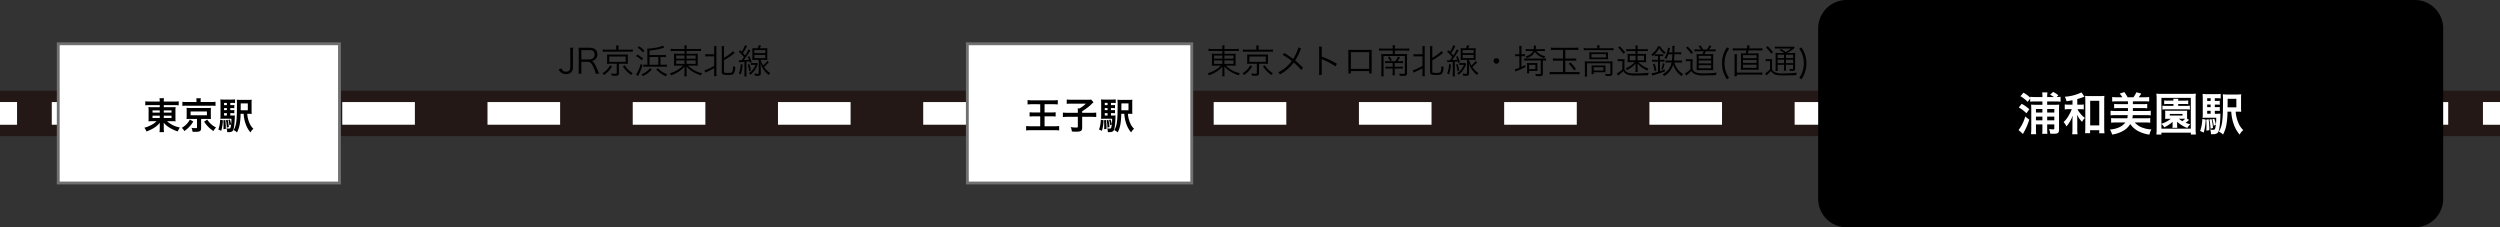 <svg xmlns="http://www.w3.org/2000/svg" width="880" height="80" viewBox="0 0 880 80">
  <rect x="0" y="0" width="880" height="80" fill="#333333" stroke="none"/>
  <g id="グループ_958" data-name="グループ 958" transform="translate(-521 -853)">
    <path id="パス_30960" data-name="パス 30960" d="M0,0H880V16H0Z" transform="translate(521 884.916)" fill="#231815"/>
    <path id="パス_30961" data-name="パス 30961" d="M0,0H6V8H0Z" transform="translate(521 888.916)" fill="#fff"/>
    <path id="パス_29736" data-name="パス 29736" d="M861.771,12H836.208V4h25.563Zm-51.123,0H785.085V4h25.563Zm-51.124,0H733.961V4h25.563ZM708.4,12H682.838V4H708.4Zm-51.124,0H631.714V4h25.563Zm-51.126,0H580.589V4h25.563Zm-51.123,0H529.465V4h25.563ZM503.9,12H478.342V4H503.9Zm-51.124,0H427.218V4h25.563Zm-51.123,0H376.095V4h25.563Zm-51.124,0H324.971V4h25.563ZM299.41,12H273.848V4H299.41Zm-51.123,0H222.724V4h25.563Zm-51.124,0H171.6V4h25.563ZM146.04,12H120.477V4H146.04ZM94.914,12H69.351V4H94.914ZM43.791,12H18.228V4H43.791Z" transform="translate(521 884.916)" fill="#fff"/>
    <path id="パス_30962" data-name="パス 30962" d="M0,0H6V8H0Z" transform="translate(1395 888.916)" fill="#fff"/>
    <g id="パス_30965" data-name="パス 30965" transform="translate(541 867.916)" fill="#fff">
      <path d="M 99.5 49.5 L 0.5 49.5 L 0.5 0.5 L 99.5 0.5 L 99.5 49.5 Z" stroke="none"/>
      <path d="M 1 1 L 1 49 L 99 49 L 99 1 L 1 1 M 0 0 L 100 0 L 100 50 L 0 50 L 0 0 Z" stroke="none" fill="#707070"/>
    </g>
    <path id="浦和レッズ_重点禁止6項目" data-name="浦和レッズ 重点禁止6項目" d="M5.733-8.5v.728H3.172a9.113,9.113,0,0,1-1.417-.065A12.408,12.408,0,0,1,1.807-6.5v2.392c-.013.9-.013.9-.013.949a1.694,1.694,0,0,0-.039.377,9.915,9.915,0,0,1,1.469-.065h1.4A7.716,7.716,0,0,1,2.769-1.508,10.885,10.885,0,0,1,.325-.546,5.555,5.555,0,0,1,1.053.767a13.489,13.489,0,0,0,2.223-1A8.465,8.465,0,0,0,5.759-2.288c-.013.247-.026.728-.026.884v.936a10.423,10.423,0,0,1-.091,1.482h1.6A7.962,7.962,0,0,1,7.15-.468V-1.4c0-.221-.013-.468-.026-.9A8.428,8.428,0,0,0,9.4-.429,13.612,13.612,0,0,0,12.064.754a8.594,8.594,0,0,1,.741-1.378A9.167,9.167,0,0,1,8.294-2.847h1.56a10.263,10.263,0,0,1,1.456.065,10.245,10.245,0,0,1-.052-1.326v-2.4c0-.494.013-.923.052-1.313a12.585,12.585,0,0,1-1.443.052H7.15V-8.5h3.64a13.89,13.89,0,0,1,1.612.078v-1.43a10.891,10.891,0,0,1-1.7.091H7.15a6.457,6.457,0,0,1,.078-1.17H5.642a7.508,7.508,0,0,1,.091,1.17H2.3A11.444,11.444,0,0,1,.637-9.854v1.43A11.116,11.116,0,0,1,2.21-8.5Zm0,1.846v.793H3.185v-.793Zm1.417,0H9.88v.793H7.15ZM5.733-4.784v.819H3.185v-.819Zm1.417,0H9.88v.819H7.15Zm11.518-4.81H15.262a9.5,9.5,0,0,1-1.56-.091v1.469a7.732,7.732,0,0,1,1.4-.078h8.827a7.885,7.885,0,0,1,1.43.078V-9.685a9.381,9.381,0,0,1-1.521.091H20.124v-.39a4.661,4.661,0,0,1,.078-.936H18.59a5.392,5.392,0,0,1,.078.949ZM18.85-3.64V-.663c0,.221-.091.273-.533.273A9.581,9.581,0,0,1,16.9-.507,4,4,0,0,1,17.277.884C17.992.9,18.122.9,18.33.9,19.864.9,20.293.611,20.293-.39V-3.64h2.275c.507,0,.884.013,1.183.039-.026-.351-.039-.572-.039-1.027V-6.487a7.856,7.856,0,0,1,.052-1.053,7.547,7.547,0,0,1-1.183.052H16.328c-.325,0-.741-.013-.858-.026-.208-.013-.208-.013-.312-.026a.933.933,0,0,1,.013.169c.013.1.026.169.026.182s.013.26.013.7v1.859A7.684,7.684,0,0,1,15.158-3.6c.351-.026.6-.039,1.17-.039ZM16.588-6.266h5.746v1.339H16.588Zm-.26,2.847a6.323,6.323,0,0,1-1.144,1.6,7.519,7.519,0,0,1-1.7,1.313A4.346,4.346,0,0,1,14.4.624,10.571,10.571,0,0,0,17.537-2.73Zm5.005.741a13.012,13.012,0,0,0,1.352,1.69A10.622,10.622,0,0,0,24.622.624a5.448,5.448,0,0,1,.923-1.248,7.668,7.668,0,0,1-1.794-1.235,6.653,6.653,0,0,1-1.287-1.547Zm9.23-3h.429a7.069,7.069,0,0,1,.988.052V-6.786a6.5,6.5,0,0,1-.988.052h-.429v-.728h.429a7.069,7.069,0,0,1,.988.052V-8.554a6.5,6.5,0,0,1-.988.052h-.429v-.78h.585a6.747,6.747,0,0,1,1.092.065v-1.3a11.161,11.161,0,0,1-1.417.065h-2.3a10.263,10.263,0,0,1-1.456-.065c.039.416.052.806.052,1.573v4a10.279,10.279,0,0,1-.052,1.274c.338-.026.663-.039,1.157-.039h2.73a11.731,11.731,0,0,1-.26,2.951c-.1.416-.221.507-.65.507a4.649,4.649,0,0,1-.832-.078,2.7,2.7,0,0,1,.247,1.17V1h.351A2.461,2.461,0,0,0,31.148.78c.377-.221.559-.6.7-1.43a27.138,27.138,0,0,0,.3-3.744,2.682,2.682,0,0,1,.026-.494,7.325,7.325,0,0,1-1.079.052h-.533Zm-1.2,0v.845h-.988v-.845Zm0-1.053h-.988v-.728h.988Zm0-1.768h-.988v-.78h.988Zm7.6,3.055c.507,0,.9.013,1.144.039a12.793,12.793,0,0,1-.052-1.417V-9.009a10.71,10.71,0,0,1,.052-1.4,9.538,9.538,0,0,1-1.417.065H34.32a10.57,10.57,0,0,1-1.482-.065,15.384,15.384,0,0,1,.065,1.82c0,5.655-.221,7.306-1.183,8.892a3.661,3.661,0,0,1,1.2.806A9.622,9.622,0,0,0,33.9-1.846a22.472,22.472,0,0,0,.286-3.6h1.079A12.38,12.38,0,0,0,36-1.794a9.268,9.268,0,0,0,1.664,2.912A3.673,3.673,0,0,1,38.7-.169,5.994,5.994,0,0,1,37.271-2.3a9.725,9.725,0,0,1-.741-3.146ZM34.216-6.682v-.351c0-.039,0-.208.013-.481v-1.6h2.5v2.431ZM26.988-3.354A10.685,10.685,0,0,1,26.364.078l1.014.468a14.9,14.9,0,0,0,.572-3.718Zm1.131.195c.052.78.065,1.066.065,1.924,0,.455,0,.676-.026,1.209l.832-.117a19.2,19.2,0,0,0-.195-3.12Zm.9-.013a12.184,12.184,0,0,1,.312,2.613l.715-.234a14.334,14.334,0,0,0-.416-2.535Zm.858-.091a9.123,9.123,0,0,1,.377,1.833l.611-.273a7.516,7.516,0,0,0-.455-1.729Z" transform="translate(571.5 898.504)"/>
    <g id="パス_30964" data-name="パス 30964" transform="translate(861 867.916)" fill="#fff">
      <path d="M 79.5 49.5 L 0.5 49.5 L 0.5 0.5 L 79.5 0.5 L 79.5 49.5 Z" stroke="none"/>
      <path d="M 1 1 L 1 49 L 79 49 L 79 1 L 1 1 M 0 0 L 80 0 L 80 50 L 0 50 L 0 0 Z" stroke="none" fill="#707070"/>
    </g>
    <path id="浦和レッズ_重点禁止6項目-2" data-name="浦和レッズ 重点禁止6項目" d="M-13.845-8.814v2.9H-15.99a12.105,12.105,0,0,1-1.586-.078v1.508a15.276,15.276,0,0,1,1.612-.065h2.119v3.484h-3.224A11.567,11.567,0,0,1-18.8-1.144V.416A13.9,13.9,0,0,1-17.069.325h8.2a12.46,12.46,0,0,1,1.69.091v-1.56a13.588,13.588,0,0,1-1.716.078h-3.419V-4.55h2.327a14.083,14.083,0,0,1,1.573.065V-5.993a13.958,13.958,0,0,1-1.573.078h-2.327v-2.9h2.925a15.664,15.664,0,0,1,1.729.078v-1.547a11.967,11.967,0,0,1-1.729.091H-16.6a11.113,11.113,0,0,1-1.7-.091v1.547a15.277,15.277,0,0,1,1.742-.078ZM-.6-5.8H-4.056a15.77,15.77,0,0,1-1.807-.078V-4.3A16.618,16.618,0,0,1-4.1-4.381H-.6V-.949c0,.286-.091.338-.624.338A11.466,11.466,0,0,1-3.107-.767,5.233,5.233,0,0,1-2.7.793c.936.039,1.2.052,1.456.052C.481.845.923.559.923-.585v-3.8H4.108A15.951,15.951,0,0,1,5.876-4.3V-5.876A14.558,14.558,0,0,1,4.108-5.8H.923v-.559a17.681,17.681,0,0,0,2.769-2c.884-.845.884-.845,1.222-1.157l-.845-.949a5.319,5.319,0,0,1-1.131.065H-2.951a12.785,12.785,0,0,1-1.56-.078v1.534a12.87,12.87,0,0,1,1.573-.078H2.249A11.417,11.417,0,0,1,.039-7.358H-.637c.026.3.039.572.039.988Zm11.661.117h.429a7.069,7.069,0,0,1,.988.052V-6.786a6.5,6.5,0,0,1-.988.052h-.429v-.728h.429a7.069,7.069,0,0,1,.988.052V-8.554a6.5,6.5,0,0,1-.988.052h-.429v-.78h.585a6.747,6.747,0,0,1,1.092.065v-1.3a11.161,11.161,0,0,1-1.417.065h-2.3a10.263,10.263,0,0,1-1.456-.065c.039.416.052.806.052,1.573v4a10.279,10.279,0,0,1-.052,1.274C7.9-3.692,8.229-3.7,8.723-3.7h2.73a11.731,11.731,0,0,1-.26,2.951c-.1.416-.221.507-.65.507a4.649,4.649,0,0,1-.832-.078A2.7,2.7,0,0,1,9.958.845V1h.351A2.461,2.461,0,0,0,11.648.78c.377-.221.559-.6.7-1.43a27.139,27.139,0,0,0,.3-3.744,2.683,2.683,0,0,1,.026-.494,7.326,7.326,0,0,1-1.079.052h-.533Zm-1.2,0v.845H8.879v-.845Zm0-1.053H8.879v-.728h.988Zm0-1.768H8.879v-.78h.988Zm7.6,3.055c.507,0,.9.013,1.144.039a12.793,12.793,0,0,1-.052-1.417V-9.009a10.71,10.71,0,0,1,.052-1.4,9.538,9.538,0,0,1-1.417.065H14.82a10.57,10.57,0,0,1-1.482-.065,15.384,15.384,0,0,1,.065,1.82c0,5.655-.221,7.306-1.183,8.892a3.661,3.661,0,0,1,1.2.806A9.622,9.622,0,0,0,14.4-1.846a22.472,22.472,0,0,0,.286-3.6h1.079A12.38,12.38,0,0,0,16.5-1.794a9.268,9.268,0,0,0,1.664,2.912A3.673,3.673,0,0,1,19.2-.169,5.994,5.994,0,0,1,17.771-2.3a9.725,9.725,0,0,1-.741-3.146ZM14.716-6.682v-.351c0-.039,0-.208.013-.481v-1.6h2.5v2.431ZM7.488-3.354A10.685,10.685,0,0,1,6.864.078L7.878.546A14.9,14.9,0,0,0,8.45-3.172Zm1.131.195c.052.78.065,1.066.065,1.924,0,.455,0,.676-.026,1.209L9.49-.143A19.2,19.2,0,0,0,9.3-3.263Zm.9-.013A12.184,12.184,0,0,1,9.828-.559l.715-.234a14.334,14.334,0,0,0-.416-2.535Zm.858-.091a9.123,9.123,0,0,1,.377,1.833l.611-.273a7.516,7.516,0,0,0-.455-1.729Z" transform="translate(901 898.504)"/>
    <path id="パス_30963" data-name="パス 30963" d="M10,0H210a10,10,0,0,1,10,10V70a10,10,0,0,1-10,10H10A10,10,0,0,1,0,70V10A10,10,0,0,1,10,0Z" transform="translate(1161 853)"/>
    <path id="浦和レッズ_重点禁止6項目-3" data-name="浦和レッズ 重点禁止6項目" d="M8.928-10.288V-9.12H6.544a14.491,14.491,0,0,1-1.6-.064,11.565,11.565,0,0,1,.064,1.472v7.12a15.327,15.327,0,0,1-.1,1.824H6.736a13.905,13.905,0,0,1-.08-1.808V-2.208H8.928V-.4a13.241,13.241,0,0,1-.08,1.488h1.84a13.3,13.3,0,0,1-.08-1.456v-1.84H13.12v1.36c0,.336-.08.384-.56.384a10.712,10.712,0,0,1-1.3-.128,3.806,3.806,0,0,1,.384,1.616c.608.048.912.064,1.28.064,1.456,0,1.856-.3,1.856-1.44V-7.376a17.292,17.292,0,0,1,.064-1.808,11.779,11.779,0,0,1-1.52.064h-2.72v-1.168h3.008a12.552,12.552,0,0,1,1.712.1V-11.92c-.352.032-.592.048-1.392.08l.608-.592a7.489,7.489,0,0,0-1.84-1.216l-1.072.976a9.125,9.125,0,0,1,1.328.832H10.608v-.288a7.866,7.866,0,0,1,.1-1.344H8.832a6.423,6.423,0,0,1,.1,1.344v.288h-2.5a17.288,17.288,0,0,1-1.808-.08v.3a10.71,10.71,0,0,0-2.352-1.76L1.2-12.128a10.982,10.982,0,0,1,2.544,2l.88-1.216v1.152a12.646,12.646,0,0,1,1.728-.1Zm0,6.656H6.656V-4.96H8.928Zm1.68,0V-4.96H13.12v1.328ZM8.928-6.384H6.656V-7.632H8.928Zm1.68,0V-7.632H13.12v1.248Zm-10-1.792a11.675,11.675,0,0,1,2.7,2.064L4.32-7.552a12.275,12.275,0,0,0-2.688-1.9ZM2.88-4.992A13.545,13.545,0,0,1,.528-.224L2.064,1.152A22.831,22.831,0,0,0,4.3-3.872Zm16.64-4.16H18.288a8.17,8.17,0,0,1-1.5-.1v1.776a9.868,9.868,0,0,1,1.472-.1h.992A9.862,9.862,0,0,1,18.384-5.7a9.318,9.318,0,0,1-2,2.672,5.286,5.286,0,0,1,.992,1.52,9.521,9.521,0,0,0,1.088-1.472,11.255,11.255,0,0,0,1.12-2.336c-.064,1.12-.08,1.456-.08,1.888V-.768a13.558,13.558,0,0,1-.1,2.032H21.3a13.305,13.305,0,0,1-.1-2.032v-2.8a17.533,17.533,0,0,0-.1-2.048A10.748,10.748,0,0,0,22.88-3.088,4.417,4.417,0,0,1,23.9-4.48a8.68,8.68,0,0,1-1.936-1.968,4.085,4.085,0,0,1-.656-1.12h.816a8.275,8.275,0,0,1,1.36.08V-9.232a7.289,7.289,0,0,1-1.344.08H21.2V-11.12c.448-.128,1.456-.448,1.92-.624a.574.574,0,0,1,.176-.064c.224-.08.224-.08.336-.112l.1-.032-1.04-1.536a15.759,15.759,0,0,1-5.872,1.536,4.772,4.772,0,0,1,.576,1.6c1.1-.176,1.488-.24,2.128-.368ZM25.712-.176h3.232V.9h1.84a17.724,17.724,0,0,1-.1-2.048V-10.56a12.36,12.36,0,0,1,.08-1.7,11.316,11.316,0,0,1-1.584.08H25.52a10.936,10.936,0,0,1-1.568-.08,12.647,12.647,0,0,1,.08,1.7V-.992c0,.72-.032,1.376-.08,1.872h1.76Zm.032-10.336h3.2v8.656h-3.2Zm13.2,5.04a.016.016,0,0,1-.016.016l.032.192a.059.059,0,0,1-.016.048,2.594,2.594,0,0,0-.048.4,1.961,1.961,0,0,1-.08.448H34.832a13.354,13.354,0,0,1-1.712-.08V-2.8a15.421,15.421,0,0,1,1.84-.1h3.184C36.992-1.424,35.264-.64,32.688-.384a5.2,5.2,0,0,1,.768,1.744A10.732,10.732,0,0,0,37.872-.256a6.914,6.914,0,0,0,1.968-2.08,7.953,7.953,0,0,0,2.64,2.4,12.049,12.049,0,0,0,4.112,1.328,5.858,5.858,0,0,1,.72-1.84,10.028,10.028,0,0,1-3.328-.672A6.575,6.575,0,0,1,41.424-2.9H45.04a15.421,15.421,0,0,1,1.84.1V-4.448a12.76,12.76,0,0,1-1.712.08H40.592q.1-.6.1-.624c.032-.384.032-.384.048-.48H45.36a9.96,9.96,0,0,1,1.712.1V-7.024a12.231,12.231,0,0,1-1.712.1H40.768V-7.952h3.616a9.225,9.225,0,0,1,1.44.08V-9.424a8.979,8.979,0,0,1-1.44.08H40.768v-.992H44.8a16.385,16.385,0,0,1,1.712.08v-1.6a12.231,12.231,0,0,1-1.712.1H42.816a13.187,13.187,0,0,0,.928-1.312L42-13.52a8.651,8.651,0,0,1-1.04,1.76H38.928a14.534,14.534,0,0,0-1.184-1.84l-1.616.56a7.175,7.175,0,0,1,.944,1.28H35.2a13.054,13.054,0,0,1-1.712-.1v1.6a16.157,16.157,0,0,1,1.712-.08h3.84v.992H35.6a8.645,8.645,0,0,1-1.424-.08v1.552a9.13,9.13,0,0,1,1.424-.08h3.44v1.024H34.624a12.794,12.794,0,0,1-1.7-.1v1.648a13.5,13.5,0,0,1,1.7-.1Zm16.112-3.92v.656H52.448a6.632,6.632,0,0,1-1.28-.08v1.392a7.437,7.437,0,0,1,1.248-.08h7.2a6.934,6.934,0,0,1,1.216.08V-8.816a6.364,6.364,0,0,1-1.248.08H56.72v-.656h2.256a9.116,9.116,0,0,1,1.28.064v-1.328a6.837,6.837,0,0,1-1.28.08H56.72a4.191,4.191,0,0,1,.064-.64H54.992c.032.208.048.384.064.64h-1.92a7.08,7.08,0,0,1-1.344-.08v1.328a10.355,10.355,0,0,1,1.328-.064ZM62.96,1.36a15.474,15.474,0,0,1-.1-2.08v-10.4a16.353,16.353,0,0,1,.08-1.92,15.324,15.324,0,0,1-1.872.08H50.912a15.165,15.165,0,0,1-1.872-.08,17.7,17.7,0,0,1,.1,1.92V-.736a18.452,18.452,0,0,1-.1,2.1h1.776V.7H61.184V1.36Zm-12.144-12.9H61.168V-.7H50.816V-2.368a4.412,4.412,0,0,1,1.008,1.184A12.2,12.2,0,0,0,54.768-3.12c0,.128-.016.416-.016.512v.688a5.2,5.2,0,0,1-.064.912h1.728a4.971,4.971,0,0,1-.064-.912v-.688c0-.272,0-.272-.016-.56A10.9,10.9,0,0,0,59.92-.96a11.359,11.359,0,0,1,1.024-1.312,11.592,11.592,0,0,1-1.616-.512,8.984,8.984,0,0,0,.944-.736,3.116,3.116,0,0,1,.288-.272l-.672-.384a5.6,5.6,0,0,1-.032-.848V-6.192a6.208,6.208,0,0,1,.032-.864,8.916,8.916,0,0,1-1.056.032H53.168a9.064,9.064,0,0,1-1.056-.032,4.845,4.845,0,0,1,.048.864v1.168a6.658,6.658,0,0,1-.048.864c.336-.016.336-.016,1.056-.032H54.1a8.816,8.816,0,0,1-1.84,1.184c-.288.144-.768.336-1.44.592Zm8.016,7.344h.32a7.791,7.791,0,0,1-.944.848,8.087,8.087,0,0,1-1.232-.848Zm-5.072-1.7h4.48v.56H53.76Zm15.856-1.1h.528a8.7,8.7,0,0,1,1.216.064V-8.352a8,8,0,0,1-1.216.064h-.528v-.9h.528a8.7,8.7,0,0,1,1.216.064v-1.408a8,8,0,0,1-1.216.064h-.528v-.96h.72a8.3,8.3,0,0,1,1.344.08v-1.6a13.736,13.736,0,0,1-1.744.08H67.1a12.632,12.632,0,0,1-1.792-.08c.048.512.064.992.064,1.936V-6.08a12.65,12.65,0,0,1-.064,1.568c.416-.032.816-.048,1.424-.048H70.1a14.438,14.438,0,0,1-.32,3.632c-.128.512-.272.624-.8.624a5.722,5.722,0,0,1-1.024-.1,3.321,3.321,0,0,1,.3,1.44v.192h.432A3.029,3.029,0,0,0,70.336.96C70.8.688,71.024.224,71.2-.8a33.4,33.4,0,0,0,.368-4.608,3.3,3.3,0,0,1,.032-.608,9.016,9.016,0,0,1-1.328.064h-.656Zm-1.472,0v1.04H66.928v-1.04Zm0-1.3H66.928v-.9h1.216Zm0-2.176H66.928v-.96h1.216ZM77.5-6.7c.624,0,1.1.016,1.408.048A15.745,15.745,0,0,1,78.848-8.4v-2.688a13.181,13.181,0,0,1,.064-1.728,11.74,11.74,0,0,1-1.744.08H74.24a13.009,13.009,0,0,1-1.824-.08,18.934,18.934,0,0,1,.08,2.24c0,6.96-.272,8.992-1.456,10.944a4.506,4.506,0,0,1,1.472.992,11.842,11.842,0,0,0,1.216-3.632A27.658,27.658,0,0,0,74.08-6.7h1.328a15.237,15.237,0,0,0,.9,4.5,11.406,11.406,0,0,0,2.048,3.584,4.521,4.521,0,0,1,1.28-1.584,7.377,7.377,0,0,1-1.76-2.624A11.969,11.969,0,0,1,76.96-6.7Zm-3.392-1.52v-.432c0-.048,0-.256.016-.592v-1.968H77.2v2.992Zm-8.9,4.1A13.151,13.151,0,0,1,64.448.1L65.7.672A18.338,18.338,0,0,0,66.4-3.9Zm1.392.24c.064.96.08,1.312.08,2.368,0,.56,0,.832-.032,1.488L67.68-.176a23.634,23.634,0,0,0-.24-3.84Zm1.1-.016A15,15,0,0,1,68.1-.688l.88-.288a17.641,17.641,0,0,0-.512-3.12Zm1.056-.112a11.228,11.228,0,0,1,.464,2.256l.752-.336a9.25,9.25,0,0,0-.56-2.128Z" transform="translate(1231 899)" fill="#fff"/>
    <path id="パス_30959" data-name="パス 30959" d="M-33.36-9.192a7.262,7.262,0,0,1,.1,1.344V-2.5c0,1.2-.456,1.728-1.476,1.728a1.6,1.6,0,0,1-1.224-.468,2.138,2.138,0,0,1-.42-.72l-.948.4a3.048,3.048,0,0,0,.6.912,2.686,2.686,0,0,0,1.98.72A2.33,2.33,0,0,0-32.82-.684,2.812,2.812,0,0,0-32.328-2.5V-7.848a7.262,7.262,0,0,1,.1-1.344Zm10.32,9.12a11.019,11.019,0,0,1-.54-1.116c-.372-.828-.66-1.452-.948-2.016-.432-.852-.732-1.176-1.224-1.32a2.467,2.467,0,0,0,1.3-.6,2.166,2.166,0,0,0,.72-1.764c0-1.488-.96-2.3-2.7-2.3h-2.64c-.552,0-.888-.012-1.308-.036a8.594,8.594,0,0,1,.1,1.38v6.432a7.262,7.262,0,0,1-.1,1.344h1.116a7.236,7.236,0,0,1-.1-1.356V-4.236h2.22c.96,0,1.428.468,2.124,2.112a8.367,8.367,0,0,1,.708,2.052Zm-6.324-4.992v-3.3h2.916c1.14,0,1.74.552,1.74,1.572a1.584,1.584,0,0,1-.456,1.212,1.916,1.916,0,0,1-1.356.516ZM-17.088-8.52H-20.5A7.794,7.794,0,0,1-21.828-8.6v.852a6.833,6.833,0,0,1,1.284-.072h7.968a6.9,6.9,0,0,1,1.308.072V-8.6A7.7,7.7,0,0,1-12.6-8.52h-3.708v-.444a4.3,4.3,0,0,1,.084-1.008h-.948a5.185,5.185,0,0,1,.084,1.008Zm.168,4.956V-.336c0,.24-.1.288-.624.288a7.537,7.537,0,0,1-1.3-.12,2.415,2.415,0,0,1,.2.792c.408.024.912.048,1.176.048,1.008,0,1.32-.216,1.32-.9V-3.564h2.088c.456,0,.78.012,1.092.036-.024-.3-.036-.54-.036-.96V-5.844a7.3,7.3,0,0,1,.048-1,7.977,7.977,0,0,1-1.1.048h-5.22A8.646,8.646,0,0,1-20.34-6.84a8.01,8.01,0,0,1,.048,1v1.356a7.485,7.485,0,0,1-.048.972,9.027,9.027,0,0,1,1.068-.048Zm-2.616-2.544h5.784v1.884h-5.784Zm.288,3.084a5.968,5.968,0,0,1-1.164,1.608A6.635,6.635,0,0,1-21.96-.228,2.617,2.617,0,0,1-21.408.4a8.992,8.992,0,0,0,2.832-3.012Zm4.5.408a11.842,11.842,0,0,0,1.44,1.764A8.638,8.638,0,0,0-11.8.4a2.609,2.609,0,0,1,.552-.66,7.274,7.274,0,0,1-1.668-1.26,6.612,6.612,0,0,1-1.176-1.512Zm13.236-.6V-5.928H-.7a8.318,8.318,0,0,1,1.128.06V-6.7A6.586,6.586,0,0,1-.7-6.624h-4.68V-8.232A20.238,20.238,0,0,0-.108-9.276l-.6-.66a7.255,7.255,0,0,1-1.872.624,20.187,20.187,0,0,1-3.408.432,1.244,1.244,0,0,1-.192-.012c.036.324.048.8.048,1.452v4.224H-6.48a6.954,6.954,0,0,1-1.056-.072v.8A9.92,9.92,0,0,1-6.42-2.532H-.372a10.161,10.161,0,0,1,1.128.06v-.816a5.472,5.472,0,0,1-1.128.072Zm-.756,0H-5.376V-5.928h3.108ZM-9.564-9.2a8.573,8.573,0,0,1,1.9,1.656l.516-.588a10.588,10.588,0,0,0-1.92-1.608ZM-10.1-6.24A8.3,8.3,0,0,1-8.076-4.752l.432-.66a12.053,12.053,0,0,0-2.028-1.4Zm1.62,2.724A10.926,10.926,0,0,1-10.128.216L-9.4.792c.1-.2.216-.444.348-.72A18.571,18.571,0,0,0-7.836-3.084Zm5.472,1.968A9.388,9.388,0,0,0-1.5-.228,8.986,8.986,0,0,0,.384.852a2.531,2.531,0,0,1,.5-.7,8.231,8.231,0,0,1-2-1.02A6.237,6.237,0,0,1-2.364-1.98ZM-5.22-1.992A4.753,4.753,0,0,1-6.384-.852,7.247,7.247,0,0,1-8.208.156a2.189,2.189,0,0,1,.5.636A9.217,9.217,0,0,0-4.56-1.56ZM6.948-8.064v1H4.56A6.731,6.731,0,0,1,3.228-7.14a11.426,11.426,0,0,1,.048,1.3V-4.1A10.361,10.361,0,0,1,3.24-2.988l-.012.156A7.474,7.474,0,0,1,4.62-2.9H6.372a6.792,6.792,0,0,1-1.68,1.4A9.914,9.914,0,0,1,1.776-.216,2.989,2.989,0,0,1,2.22.5,11.491,11.491,0,0,0,5.568-1.248,7.255,7.255,0,0,0,6.984-2.616c-.024.336-.036.7-.036.924V-.48A7.981,7.981,0,0,1,6.864.852h.888A6.518,6.518,0,0,1,7.668-.48V-1.7c0-.228-.012-.624-.036-.936A8.852,8.852,0,0,0,10.008-.672a13.281,13.281,0,0,0,2.7,1.188,3.169,3.169,0,0,1,.456-.756A9.441,9.441,0,0,1,8.22-2.9h2.064a7.487,7.487,0,0,1,1.368.072A8.487,8.487,0,0,1,11.6-4.1V-5.868a10.577,10.577,0,0,1,.048-1.26,8.842,8.842,0,0,1-1.368.06H7.668v-1H11.28a11.256,11.256,0,0,1,1.476.072v-.84a8.379,8.379,0,0,1-1.5.084H7.668v-.1a6.7,6.7,0,0,1,.084-1.164H6.864a6.255,6.255,0,0,1,.084,1.164v.1H3.54a9.129,9.129,0,0,1-1.452-.084v.84A8.623,8.623,0,0,1,3.5-8.064Zm0,1.62v1.1H4.02v-1.1Zm.72,0H10.86v1.1H7.668Zm-.72,1.716v1.212H4.02V-4.728Zm.72,0H10.86v1.212H7.668Zm9.72-1.44v3.336A19.23,19.23,0,0,1,15.012-1.62a5.8,5.8,0,0,1-1.056.36l.324.828c.12-.06.276-.132.468-.228,1.092-.492,1.836-.864,2.64-1.32v1.5A8.985,8.985,0,0,1,17.316.792h.924a7.248,7.248,0,0,1-.072-1.26V-8.52a7.018,7.018,0,0,1,.072-1.248h-.924a8.967,8.967,0,0,1,.072,1.248v1.632H15.3a5.324,5.324,0,0,1-1.056-.072V-6.1A6.523,6.523,0,0,1,15.3-6.168Zm3.456,1.356a20.087,20.087,0,0,0,3.336-2.2c.216-.18.276-.216.444-.348l-.6-.66a4.721,4.721,0,0,1-.7.684,17.288,17.288,0,0,1-2.484,1.68v-2.88a7.528,7.528,0,0,1,.072-1.236h-.924a7.578,7.578,0,0,1,.072,1.236v7.92c0,.8.4,1,2.124,1C23.4.384,23.916.288,24.2,0a4.144,4.144,0,0,0,.6-2.424,2.433,2.433,0,0,1-.756-.348,6.11,6.11,0,0,1-.276,2.028c-.168.312-.54.408-1.6.408a4.226,4.226,0,0,1-1.128-.1c-.156-.06-.2-.156-.2-.372Zm5.328.756a3.066,3.066,0,0,1,.492-.06c1.008-.072,1.008-.072,1.392-.1v3.9a8.83,8.83,0,0,1-.072,1.2h.84a6.669,6.669,0,0,1-.072-1.2V-4.284c.456-.048.552-.06,1.08-.132.06.2.084.3.156.588l.588-.288a12.533,12.533,0,0,0-.84-2.136L29.2-6a6.578,6.578,0,0,1,.432,1c-.732.1-.756.1-1.836.168.648-.84,1.164-1.572,1.56-2.184q.468-.738.792-1.224l-.7-.372a11.482,11.482,0,0,1-1.2,2.124c-.324-.384-.432-.5-.732-.828a17.761,17.761,0,0,0,1.176-1.968,4.152,4.152,0,0,1,.288-.492l-.744-.312a8.077,8.077,0,0,1-1.164,2.3c-.192-.192-.3-.288-.576-.552l-.432.564a14.733,14.733,0,0,1,1.8,1.848c-.2.276-.48.66-.84,1.14-.228.012-.42.012-.5.012a2.851,2.851,0,0,1-.468-.036ZM31.932-9A9.1,9.1,0,0,1,30.8-9.048a9.784,9.784,0,0,1,.048,1.116V-6A9.519,9.519,0,0,1,30.8-4.884a9.577,9.577,0,0,1,1.14-.048h1.128V-.264c0,.192-.1.252-.408.252A7.737,7.737,0,0,1,31.512-.12a2.086,2.086,0,0,1,.216.768c.228.012.672.036.9.036.876,0,1.164-.2,1.164-.852V-1.68c0-.552-.036-1.152-.12-2.232a7.407,7.407,0,0,0,1.44,2.844A7.186,7.186,0,0,0,36.6.4a2.049,2.049,0,0,1,.5-.672,7.672,7.672,0,0,1-2.148-2.16,17.632,17.632,0,0,0,1.68-1.62l-.54-.5a10.611,10.611,0,0,1-1.488,1.584,6.351,6.351,0,0,1-.816-1.956H35a9.613,9.613,0,0,1,1.128.048,8.918,8.918,0,0,1-.048-1.1V-7.92a9.355,9.355,0,0,1,.048-1.128A9.323,9.323,0,0,1,34.992-9H33.468c.2-.432.276-.576.432-.948l-.828-.156A5.129,5.129,0,0,1,32.7-9Zm-.408.612H35.4V-7.3H31.524Zm0,1.716H35.4v1.128H31.524Zm-4.788,3.24A10.684,10.684,0,0,1,26.088-.12L26.736.2a12.748,12.748,0,0,0,.672-3.5Zm2.5.156a14.343,14.343,0,0,1,.456,2.352l.612-.228a14.993,14.993,0,0,0-.5-2.3Zm3.192-.576A2.646,2.646,0,0,1,31.8-3.8h-.612a3.89,3.89,0,0,1-.828-.06v.756a3.974,3.974,0,0,1,.816-.06h.78A6.107,6.107,0,0,1,29.6-.24a1.867,1.867,0,0,1,.516.552,9.239,9.239,0,0,0,1.248-1.2,8.266,8.266,0,0,0,1.056-1.776,8.222,8.222,0,0,1,.36-.792Z" transform="translate(755 879)"/>
    <path id="パス_30958" data-name="パス 30958" d="M-100.728-8.064v1h-2.388a6.731,6.731,0,0,1-1.332-.072,11.426,11.426,0,0,1,.048,1.3V-4.1a10.36,10.36,0,0,1-.036,1.116l-.012.156a7.474,7.474,0,0,1,1.392-.072h1.752a6.792,6.792,0,0,1-1.68,1.4A9.914,9.914,0,0,1-105.9-.216a2.989,2.989,0,0,1,.444.72,11.491,11.491,0,0,0,3.348-1.752,7.255,7.255,0,0,0,1.416-1.368c-.024.336-.036.7-.036.924V-.48a7.981,7.981,0,0,1-.084,1.332h.888a6.518,6.518,0,0,1-.084-1.332V-1.7c0-.228-.012-.624-.036-.936A8.852,8.852,0,0,0-97.668-.672a13.281,13.281,0,0,0,2.7,1.188,3.169,3.169,0,0,1,.456-.756A9.441,9.441,0,0,1-99.456-2.9h2.064a7.487,7.487,0,0,1,1.368.072A8.486,8.486,0,0,1-96.072-4.1V-5.868a10.576,10.576,0,0,1,.048-1.26,8.842,8.842,0,0,1-1.368.06h-2.616v-1H-96.4a11.256,11.256,0,0,1,1.476.072v-.84a8.379,8.379,0,0,1-1.5.084h-3.588v-.1a6.7,6.7,0,0,1,.084-1.164h-.888a6.255,6.255,0,0,1,.084,1.164v.1h-3.408a9.129,9.129,0,0,1-1.452-.084v.84a8.623,8.623,0,0,1,1.416-.072Zm0,1.62v1.1h-2.928v-1.1Zm.72,0h3.192v1.1h-3.192Zm-.72,1.716v1.212h-2.928V-4.728Zm.72,0h3.192v1.212h-3.192ZM-88.764-8.52h-3.408A7.794,7.794,0,0,1-93.5-8.6v.852a6.833,6.833,0,0,1,1.284-.072h7.968a6.9,6.9,0,0,1,1.308.072V-8.6a7.7,7.7,0,0,1-1.332.084h-3.708v-.444A4.3,4.3,0,0,1-87.9-9.972h-.948a5.184,5.184,0,0,1,.084,1.008Zm.168,4.956V-.336c0,.24-.1.288-.624.288a7.537,7.537,0,0,1-1.3-.12,2.415,2.415,0,0,1,.2.792c.408.024.912.048,1.176.048,1.008,0,1.32-.216,1.32-.9V-3.564h2.088c.456,0,.78.012,1.092.036-.024-.3-.036-.54-.036-.96V-5.844a7.3,7.3,0,0,1,.048-1,7.977,7.977,0,0,1-1.1.048h-5.22a8.646,8.646,0,0,1-1.068-.048,8.009,8.009,0,0,1,.048,1v1.356a7.484,7.484,0,0,1-.048.972,9.027,9.027,0,0,1,1.068-.048Zm-2.616-2.544h5.784v1.884h-5.784Zm.288,3.084a5.968,5.968,0,0,1-1.164,1.608A6.635,6.635,0,0,1-93.636-.228,2.617,2.617,0,0,1-93.084.4a8.992,8.992,0,0,0,2.832-3.012Zm4.5.408a11.842,11.842,0,0,0,1.44,1.764A8.638,8.638,0,0,0-83.472.4a2.609,2.609,0,0,1,.552-.66,7.275,7.275,0,0,1-1.668-1.26,6.612,6.612,0,0,1-1.176-1.512Zm12.456-6.708a5.249,5.249,0,0,1-.42,1.272,16.491,16.491,0,0,1-1.416,2.8,34.468,34.468,0,0,0-3.12-2.088l-.6.636A22.726,22.726,0,0,1-76.3-4.536,12.783,12.783,0,0,1-81.072-.528a2.138,2.138,0,0,1,.624.72,14.329,14.329,0,0,0,4.824-4.176,17.181,17.181,0,0,1,2.616,2.6l.672-.744A30.85,30.85,0,0,0-75.1-4.7a19.627,19.627,0,0,0,1.764-3.5,3.379,3.379,0,0,1,.372-.732Zm8.28,9.7A8.162,8.162,0,0,1-65.748-.9V-4.512A4.191,4.191,0,0,0-65.8-5.22l.024-.012a1.324,1.324,0,0,0,.372.2,24.467,24.467,0,0,1,4.476,2.376l.516-.888a29.761,29.761,0,0,0-5.34-2.532V-8.316a7.533,7.533,0,0,1,.06-1.248H-66.72a7.115,7.115,0,0,1,.072,1.224V-.888A7.719,7.719,0,0,1-66.72.372ZM-49.056-.984v.852h.912c-.024-.252-.036-.564-.036-.924V-7.548a6.509,6.509,0,0,1,.036-.936,6.244,6.244,0,0,1-.936.036h-6.4a8.643,8.643,0,0,1-.936-.036,6.155,6.155,0,0,1,.048.936v6.516a6.235,6.235,0,0,1-.048.9h.924V-.984Zm0-.78h-6.432V-7.656h6.432Zm6.684-2.688a6.38,6.38,0,0,1-1.08-.06v.768a6.255,6.255,0,0,1,1.044-.06h1.62V-2.52h-1.428a6.7,6.7,0,0,1-1.1-.06v.756a7.085,7.085,0,0,1,1.092-.06h1.44V-.828a10.339,10.339,0,0,1-.06,1.344H-40a10.1,10.1,0,0,1-.06-1.356V-1.884h1.776a6.5,6.5,0,0,1,1.056.06V-2.58a6.238,6.238,0,0,1-1.056.06h-1.776V-3.8h1.872a6.684,6.684,0,0,1,1.056.06v-.768a6.152,6.152,0,0,1-1.056.06H-39.1a10.162,10.162,0,0,0,.9-1.428l-.72-.216a6.438,6.438,0,0,1-.948,1.644Zm-1.968-4.44a7.542,7.542,0,0,1-1.224-.084v.852A8.714,8.714,0,0,1-44.34-8.2h3.588V-6.96h-2.964a9.077,9.077,0,0,1-1.092-.048,8.768,8.768,0,0,1,.048,1.032V-.4A8.31,8.31,0,0,1-44.832.876h.9a7.1,7.1,0,0,1-.06-1.236V-6.288h7.5V-.312c0,.252-.12.312-.576.312A7.709,7.709,0,0,1-38.5-.132a2.092,2.092,0,0,1,.2.78c.468.036.864.06,1.248.06,1.044,0,1.32-.2,1.32-.96V-6a8.091,8.091,0,0,1,.048-1.008,8.613,8.613,0,0,1-1.08.048H-40V-8.2h3.816a9.4,9.4,0,0,1,1.236.072v-.852a6.27,6.27,0,0,1-1.236.084H-40a6.006,6.006,0,0,1,.084-1.164h-.924a5.767,5.767,0,0,1,.084,1.164Zm1.872,3.048a6.992,6.992,0,0,1,.792,1.32l.612-.264a12.279,12.279,0,0,0-.78-1.332Zm12.18-.324v3.336A19.23,19.23,0,0,1-32.664-1.62a5.8,5.8,0,0,1-1.056.36l.324.828c.12-.06.276-.132.468-.228,1.092-.492,1.836-.864,2.64-1.32v1.5A8.985,8.985,0,0,1-30.36.792h.924a7.248,7.248,0,0,1-.072-1.26V-8.52a7.018,7.018,0,0,1,.072-1.248h-.924a8.967,8.967,0,0,1,.072,1.248v1.632h-2.088a5.324,5.324,0,0,1-1.056-.072V-6.1a6.523,6.523,0,0,1,1.056-.072Zm3.456,1.356a20.087,20.087,0,0,0,3.336-2.2c.216-.18.276-.216.444-.348l-.6-.66a4.721,4.721,0,0,1-.7.684,17.288,17.288,0,0,1-2.484,1.68v-2.88a7.528,7.528,0,0,1,.072-1.236h-.924a7.578,7.578,0,0,1,.072,1.236v7.92c0,.8.4,1,2.124,1,1.212,0,1.728-.1,2.016-.384a4.144,4.144,0,0,0,.6-2.424,2.433,2.433,0,0,1-.756-.348A6.11,6.11,0,0,1-23.9-.744c-.168.312-.54.408-1.6.408a4.226,4.226,0,0,1-1.128-.1c-.156-.06-.2-.156-.2-.372Zm5.328.756a3.066,3.066,0,0,1,.492-.06C-20-4.188-20-4.188-19.62-4.212v3.9a8.83,8.83,0,0,1-.072,1.2h.84a6.669,6.669,0,0,1-.072-1.2V-4.284c.456-.048.552-.06,1.08-.132.06.2.084.3.156.588l.588-.288a12.533,12.533,0,0,0-.84-2.136L-18.48-6a6.578,6.578,0,0,1,.432,1c-.732.1-.756.1-1.836.168.648-.84,1.164-1.572,1.56-2.184q.468-.738.792-1.224l-.7-.372a11.482,11.482,0,0,1-1.2,2.124c-.324-.384-.432-.5-.732-.828a17.761,17.761,0,0,0,1.176-1.968A4.152,4.152,0,0,1-18.7-9.78l-.744-.312a8.077,8.077,0,0,1-1.164,2.3c-.192-.192-.3-.288-.576-.552l-.432.564a14.733,14.733,0,0,1,1.8,1.848c-.2.276-.48.66-.84,1.14-.228.012-.42.012-.5.012a2.851,2.851,0,0,1-.468-.036ZM-15.744-9a9.1,9.1,0,0,1-1.128-.048,9.784,9.784,0,0,1,.048,1.116V-6a9.519,9.519,0,0,1-.048,1.116,9.577,9.577,0,0,1,1.14-.048H-14.6V-.264c0,.192-.1.252-.408.252A7.737,7.737,0,0,1-16.164-.12a2.086,2.086,0,0,1,.216.768c.228.012.672.036.9.036.876,0,1.164-.2,1.164-.852V-1.68c0-.552-.036-1.152-.12-2.232a7.406,7.406,0,0,0,1.44,2.844A7.186,7.186,0,0,0-11.076.4a2.049,2.049,0,0,1,.5-.672,7.672,7.672,0,0,1-2.148-2.16,17.632,17.632,0,0,0,1.68-1.62l-.54-.5a10.611,10.611,0,0,1-1.488,1.584,6.351,6.351,0,0,1-.816-1.956h1.212a9.613,9.613,0,0,1,1.128.048,8.918,8.918,0,0,1-.048-1.1V-7.92a9.355,9.355,0,0,1,.048-1.128A9.323,9.323,0,0,1-12.684-9h-1.524c.2-.432.276-.576.432-.948L-14.6-10.1A5.129,5.129,0,0,1-14.976-9Zm-.408.612h3.876V-7.3h-3.876Zm0,1.716h3.876v1.128h-3.876Zm-4.788,3.24A10.684,10.684,0,0,1-21.588-.12L-20.94.2a12.748,12.748,0,0,0,.672-3.5Zm2.5.156a14.343,14.343,0,0,1,.456,2.352l.612-.228a14.993,14.993,0,0,0-.5-2.3Zm3.192-.576a2.646,2.646,0,0,1-.624.048h-.612a3.89,3.89,0,0,1-.828-.06v.756a3.974,3.974,0,0,1,.816-.06h.78A6.107,6.107,0,0,1-18.072-.24a1.867,1.867,0,0,1,.516.552,9.239,9.239,0,0,0,1.248-1.2,8.266,8.266,0,0,0,1.056-1.776,8.222,8.222,0,0,1,.36-.792Zm10.98-1.692a.988.988,0,0,0-.984.984.988.988,0,0,0,.984.984.988.988,0,0,0,.984-.984A.988.988,0,0,0-4.272-5.544ZM11.544-8.052a12.347,12.347,0,0,1,1.236.06V-8.76a8.5,8.5,0,0,1-1.248.072H9.564a5.916,5.916,0,0,0,.072-.7,3.587,3.587,0,0,1,.06-.564L8.868-9.96a2.885,2.885,0,0,1,.036.444,3.707,3.707,0,0,1-.084.828H7.164a7.179,7.179,0,0,1-1.1-.072v.768a6.539,6.539,0,0,1,1.092-.06H8.64A2.814,2.814,0,0,1,7.5-6.78a6.139,6.139,0,0,1-1.512.612,1.866,1.866,0,0,1,.42.612,4.33,4.33,0,0,0,2.844-2.2,5.6,5.6,0,0,0,3.3,2.208,2.649,2.649,0,0,1,.408-.684A4.766,4.766,0,0,1,9.816-8.052ZM3.816-6.9H3.372a4.555,4.555,0,0,1-1.008-.072v.816a4.75,4.75,0,0,1,1.008-.072h.444v4.092a9.557,9.557,0,0,1-1.608.5l.216.8c.132-.06.216-.1.42-.18a21.991,21.991,0,0,0,3.108-1.38L5.9-3.144c-.612.336-.84.456-1.344.684V-6.228h.276a7.287,7.287,0,0,1,.96.048v-.792a3.8,3.8,0,0,1-.96.072H4.56V-8.724a6.282,6.282,0,0,1,.072-1.128H3.744a7.805,7.805,0,0,1,.072,1.14ZM11.34-4.716V-.192c0,.24-.084.288-.516.288A12.954,12.954,0,0,1,9.42.012a2.693,2.693,0,0,1,.192.756c.48.012.84.024,1.212.024a2.123,2.123,0,0,0,.924-.12c.228-.12.324-.348.324-.744V-4.716h.1a5.351,5.351,0,0,1,1.032.072V-5.46a5.7,5.7,0,0,1-1.044.072H6.6A6.087,6.087,0,0,1,5.5-5.46v.816a7.474,7.474,0,0,1,1.2-.072Zm-1.188,1.86c0-.444.012-.72.036-.972a9.06,9.06,0,0,1-.948.036H7.464a9.167,9.167,0,0,1-.96-.036c.024.348.036.552.036.96V-1.2a7.416,7.416,0,0,1-.048,1h.756v-.828H9.264c.384,0,.672.012.924.036a9.6,9.6,0,0,1-.036-.972Zm-2.9-.312H9.456v1.5H7.248ZM19.164-8.436v3.048H16.92a7.963,7.963,0,0,1-1.284-.072v.852a12.161,12.161,0,0,1,1.284-.048h2.244v4.02H15.888A10.446,10.446,0,0,1,14.5-.708V.2A9.1,9.1,0,0,1,15.888.12h7.8A7.951,7.951,0,0,1,25,.2V-.708a7.807,7.807,0,0,1-1.284.072H19.98v-4.02h2.628a11.888,11.888,0,0,1,1.236.048V-5.46a6.859,6.859,0,0,1-1.248.072H19.98V-8.436h3.2a11.223,11.223,0,0,1,1.392.072v-.9a8.563,8.563,0,0,1-1.4.084H16.284a7.74,7.74,0,0,1-1.356-.084v.9a10.218,10.218,0,0,1,1.356-.072ZM21.192-3.6A15.145,15.145,0,0,1,23.1-1.212l.636-.5A17.724,17.724,0,0,0,21.8-4.044ZM31.236-9.012H27.7a8.413,8.413,0,0,1-1.212-.072v.792a8.915,8.915,0,0,1,1.188-.06h8.076a8.915,8.915,0,0,1,1.188.06v-.792a8.4,8.4,0,0,1-1.188.072H32v-.24a4.173,4.173,0,0,1,.072-.8h-.912a4.394,4.394,0,0,1,.072.816Zm-2.76,2.964a8.8,8.8,0,0,1-.036.936,9.932,9.932,0,0,1,1.08-.048h4.428a9.3,9.3,0,0,1,1.1.048,6.071,6.071,0,0,1-.036-.936V-6.7c0-.408.012-.576.036-.924a8.176,8.176,0,0,1-1.02.048H29.58a9.578,9.578,0,0,1-1.14-.048c.024.252.036.528.036.912Zm.732-.9h5.076v1.176H29.208ZM26.88-.264A8.649,8.649,0,0,1,26.808.948H27.7a7.461,7.461,0,0,1-.072-1.224V-3.732h8.22V-.216c0,.24-.06.276-.492.276A9.205,9.205,0,0,1,34-.048,2.411,2.411,0,0,1,34.152.7c.768.036.84.036,1.116.036C35.9.732,36.108.7,36.3.564s.276-.336.276-.744V-3.36a9.762,9.762,0,0,1,.048-1.056,9.268,9.268,0,0,1-1.164.048H28.02a11.051,11.051,0,0,1-1.188-.048,10.076,10.076,0,0,1,.048,1.08ZM34.1-2.172a7.069,7.069,0,0,1,.036-.816c-.312.024-.6.036-1.056.036H30.2c-.444,0-.7-.012-.972-.036a8.611,8.611,0,0,1,.036.876v1.2a6.98,6.98,0,0,1-.06,1h.78v-.66h3.048c.42,0,.792.012,1.1.036a7.349,7.349,0,0,1-.036-.852Zm-4.128-.18h3.432v1.176H29.976ZM44.712-8.016v1.008H43.056a8.331,8.331,0,0,1-1.164-.06,10.668,10.668,0,0,1,.048,1.14v.744a9.967,9.967,0,0,1-.048,1.1,9.545,9.545,0,0,1,1.152-.048h1.38a7.2,7.2,0,0,1-.792.756,9.186,9.186,0,0,1-2.4,1.416,2.471,2.471,0,0,1,.48.624A9.123,9.123,0,0,0,43.56-2.508,6.584,6.584,0,0,0,44.76-3.7a7.9,7.9,0,0,0-.048,1.032V-1.62a5.844,5.844,0,0,1-.072.972h.852a5.947,5.947,0,0,1-.072-.972V-2.652c0-.4-.012-.78-.036-1.056A7.25,7.25,0,0,0,46.728-2.4a9.828,9.828,0,0,0,2.148,1.248,2.469,2.469,0,0,1,.408-.708,8.851,8.851,0,0,1-2.472-1.3A8.445,8.445,0,0,1,45.7-4.128H47.3a9.05,9.05,0,0,1,1.152.048,9.229,9.229,0,0,1-.048-1.128v-.78a8.736,8.736,0,0,1,.048-1.08,7.9,7.9,0,0,1-1.128.06H45.42V-8.016H48a4.74,4.74,0,0,1,1.02.072V-8.76a5.154,5.154,0,0,1-1.092.072H45.42v-.42a4.516,4.516,0,0,1,.072-.852H44.64a4.7,4.7,0,0,1,.072.876v.4H42.6a5.666,5.666,0,0,1-1.152-.072v.816a5.222,5.222,0,0,1,1.092-.072Zm0,1.644v1.608H42.66V-6.372Zm.708,0h2.268v1.608H45.42ZM38.58-9.24a12.757,12.757,0,0,1,1.86,2.2l.612-.54a16.171,16.171,0,0,0-1.92-2.136Zm-.156,4.812a4.7,4.7,0,0,1,.876-.06h.756v2.9a7.7,7.7,0,0,1-1.932,1.44l.4.792c.18-.156.312-.264.468-.384A11.111,11.111,0,0,0,40.4-.984,2.876,2.876,0,0,0,41.772.2,8.458,8.458,0,0,0,45.2.564C46.56.564,47.88.54,49.116.492A3.014,3.014,0,0,1,49.392-.4a42.51,42.51,0,0,1-5.244.24c-1.98,0-2.772-.336-3.348-1.452v-2.34a9.164,9.164,0,0,1,.06-1.272,5.517,5.517,0,0,1-.924.06h-.588a4.863,4.863,0,0,1-.924-.06Zm14.2-1.836v1.32h-.972A9.079,9.079,0,0,1,50.52-5v.756a7.327,7.327,0,0,1,1.116-.06h.984V-.744a9.55,9.55,0,0,1-2.244.516l.2.828c.36-.12.468-.156.768-.24A34.5,34.5,0,0,0,55.032-.888l-.024-.684c-.828.336-1.128.444-1.692.624v-3.36h.5a6.735,6.735,0,0,1,1.08.06V-5a6.644,6.644,0,0,1-1.08.06h-.5v-1.32h.372a5.062,5.062,0,0,1,.8.048v-.7a4.715,4.715,0,0,1-.792.048H52.224a6.637,6.637,0,0,1-.756-.036,7.791,7.791,0,0,0,1.584-2.172,7.472,7.472,0,0,0,1.8,2.148,2.437,2.437,0,0,1,.432-.648,5.547,5.547,0,0,1-1.848-2.112H52.6A6.426,6.426,0,0,1,50.244-6.84a1.55,1.55,0,0,1,.456.612,7.7,7.7,0,0,0,.72-.624v.636a5.508,5.508,0,0,1,.792-.048Zm5.052-.648a20.242,20.242,0,0,1-.156,2.232H56.472a8.119,8.119,0,0,1-1.2-.072v.816a8.3,8.3,0,0,1,1.212-.072h.924a5.776,5.776,0,0,1-1.188,2.58,5.777,5.777,0,0,1-2,1.548,1.936,1.936,0,0,1,.552.66,6.62,6.62,0,0,0,3.18-4.068A7.455,7.455,0,0,0,60.972.792,2.326,2.326,0,0,1,61.5.084a6.293,6.293,0,0,1-2.22-2.076,7.478,7.478,0,0,1-.912-2.016h1.44a10.222,10.222,0,0,1,1.236.072v-.816A8.278,8.278,0,0,1,59.8-4.68H58.248c.072-.612.108-1.128.144-2.232h1.176a9.682,9.682,0,0,1,1.212.072v-.8a7.281,7.281,0,0,1-1.236.072H58.4a12.7,12.7,0,0,1,.072-2.28h-.84a10.811,10.811,0,0,1,.06,1.584v.7H56.472c.1-.3.144-.528.216-.852s.072-.348.144-.636l-.744-.168a3.242,3.242,0,0,1-.084.72,7.715,7.715,0,0,1-1.14,2.88,2.015,2.015,0,0,1,.636.42,9.249,9.249,0,0,0,.756-1.7ZM52.044-1.188a13.847,13.847,0,0,0-.612-2.436l-.6.2a12.281,12.281,0,0,1,.576,2.472Zm2.28-.312a12.436,12.436,0,0,0,.6-2.04l-.612-.24a8.157,8.157,0,0,1-.528,2.064ZM66.7-8.592a7.02,7.02,0,0,1-1.224-.072V-7.9a10.968,10.968,0,0,1,1.212-.048H68.7a6.513,6.513,0,0,1-.456,1h-.8A10.577,10.577,0,0,1,66.18-7a10.6,10.6,0,0,1,.06,1.176v3.372c0,.408-.012.8-.036,1.164.312-.024.768-.036,1.176-.036H71.2c.348,0,.648.012.888.036a12.339,12.339,0,0,1-.048-1.236V-5.784c0-.468.012-.84.048-1.212a8.348,8.348,0,0,1-1.152.048H69a6.728,6.728,0,0,0,.456-1h2.232a9.485,9.485,0,0,1,1.188.06v-.78a6.911,6.911,0,0,1-1.188.072h-1.1a9.186,9.186,0,0,0,.84-1.176l-.708-.264a6.962,6.962,0,0,1-.924,1.44H68.508a12.581,12.581,0,0,0-.984-1.428l-.648.288a7.544,7.544,0,0,1,.84,1.14Zm.252,2.268h4.368v1.008H66.948Zm0,1.62h4.368v1.032H66.948ZM66.936-3.06h4.38v1.1h-4.38Zm-4.464-6.1a10.163,10.163,0,0,1,1.86,2.148l.6-.528a15.485,15.485,0,0,0-1.908-2.112ZM62.4-4.416a4.49,4.49,0,0,1,.864-.06h.78v2.868A7.61,7.61,0,0,1,62.136-.18l.408.792a2.025,2.025,0,0,1,.276-.24A12.445,12.445,0,0,0,64.38-1.02,2.858,2.858,0,0,0,65.628.1a7.623,7.623,0,0,0,3.324.432c1.02,0,2.82-.036,4.056-.084A3,3,0,0,1,73.3-.432a31.176,31.176,0,0,1-4.164.24A9.055,9.055,0,0,1,65.988-.5a2.1,2.1,0,0,1-1.2-1.128V-3.948A11.844,11.844,0,0,1,64.836-5.2a5.141,5.141,0,0,1-.9.06h-.624A4.651,4.651,0,0,1,62.4-5.2ZM77.652,1.428A8.511,8.511,0,0,1,76.452-1a8.913,8.913,0,0,1-.408-2.724,8.836,8.836,0,0,1,.408-2.712,8.511,8.511,0,0,1,1.2-2.424l-.756-.48a9.805,9.805,0,0,0-1.272,2.5,9.77,9.77,0,0,0-.492,3.12A9.77,9.77,0,0,0,75.624-.6,9.664,9.664,0,0,0,76.9,1.908Zm2.532-10.38a7.5,7.5,0,0,1-1.236-.084v.84a10.315,10.315,0,0,1,1.224-.072h3.6c-.1.408-.168.636-.3,1.068H83.16a13.645,13.645,0,0,1-1.38-.048,11.89,11.89,0,0,1,.048,1.332V-2.7a11.425,11.425,0,0,1-.048,1.3,13.683,13.683,0,0,1,1.368-.048h3.54a13.8,13.8,0,0,1,1.38.048,11.156,11.156,0,0,1-.048-1.3V-5.916a11.482,11.482,0,0,1,.048-1.332,13.645,13.645,0,0,1-1.38.048H84.216c.144-.444.168-.564.3-1.068h3.552A9.223,9.223,0,0,1,89.34-8.2v-.84a7.578,7.578,0,0,1-1.272.084h-3.4c.06-.24.072-.276.1-.42.072-.36.1-.456.132-.612l-.828-.084a8.6,8.6,0,0,1-.144,1.116Zm2.352,2.388h4.776V-5.52H82.536Zm0,1.668h4.776V-3.84H82.536Zm0,1.68h4.776V-2.1H82.536ZM80.364-.444v-5.2a12.132,12.132,0,0,1,.06-1.26H79.5a8.571,8.571,0,0,1,.072,1.26V-.576A9.633,9.633,0,0,1,79.488.816h.876V.264H88.14a6.952,6.952,0,0,1,1.2.084V-.516a8.279,8.279,0,0,1-1.164.072Zm14.9-6.9a9.44,9.44,0,0,1-1.3-.06,11.436,11.436,0,0,1,.048,1.356v3.792A8.026,8.026,0,0,1,93.948-1H94.8a7.617,7.617,0,0,1-.072-1.26V-3.18h2.256v.756a8.673,8.673,0,0,1-.072,1.3h.828a8.564,8.564,0,0,1-.072-1.3V-3.18h2.508v1.164c0,.288-.06.336-.336.336a6.187,6.187,0,0,1-1-.084,2.571,2.571,0,0,1,.168.7c.36.024.564.024.84.024.84,0,1.032-.168,1.032-.924v-3.96a14.6,14.6,0,0,1,.048-1.476,8.316,8.316,0,0,1-1.308.06h-1.56a13.581,13.581,0,0,0,2.388-1.6,2.846,2.846,0,0,1,.3-.228l-.3-.432a8.359,8.359,0,0,1-1.224.048H95.04a6.919,6.919,0,0,1-1.272-.072v.756a8.06,8.06,0,0,1,1.2-.06H99.42a10,10,0,0,1-1.86,1.26,17.723,17.723,0,0,0-1.608-1.068l-.54.384a11.661,11.661,0,0,1,1.6,1.008Zm2.4.6h2.508v1.188H97.668Zm-.684,0v1.188H94.728V-6.744ZM94.728-4.98h2.256v1.212H94.728Zm5.448,1.212H97.668V-4.98h2.508ZM90.624-9.276a11.367,11.367,0,0,1,1.86,2.184l.612-.552a13.782,13.782,0,0,0-1.92-2.124Zm-.1,4.848a3.781,3.781,0,0,1,.8-.06h.72v2.88a6.489,6.489,0,0,1-1.7,1.4l.408.78c.168-.144.2-.18.336-.288.2-.192.252-.24.444-.408A8.663,8.663,0,0,0,92.352-1,3.245,3.245,0,0,0,93.5.072c.768.4,1.476.48,3.852.48,1.116,0,2.568-.036,3.876-.084a4.682,4.682,0,0,1,.276-.888,40.233,40.233,0,0,1-4.788.252,6.06,6.06,0,0,1-2.976-.42,2.029,2.029,0,0,1-.972-1.032V-3.972a8.974,8.974,0,0,1,.06-1.26,5.141,5.141,0,0,1-.9.06H91.38a4.212,4.212,0,0,1-.852-.06Zm11.808-4.428a8.51,8.51,0,0,1,1.2,2.424,8.781,8.781,0,0,1,.408,2.712A8.858,8.858,0,0,1,103.536-1a8.51,8.51,0,0,1-1.2,2.424l.756.48A9.665,9.665,0,0,0,104.364-.6a9.4,9.4,0,0,0,.492-3.12,9.448,9.448,0,0,0-.492-3.12,9.805,9.805,0,0,0-1.272-2.5Z" transform="translate(1052 879)"/>
  </g>
</svg>
